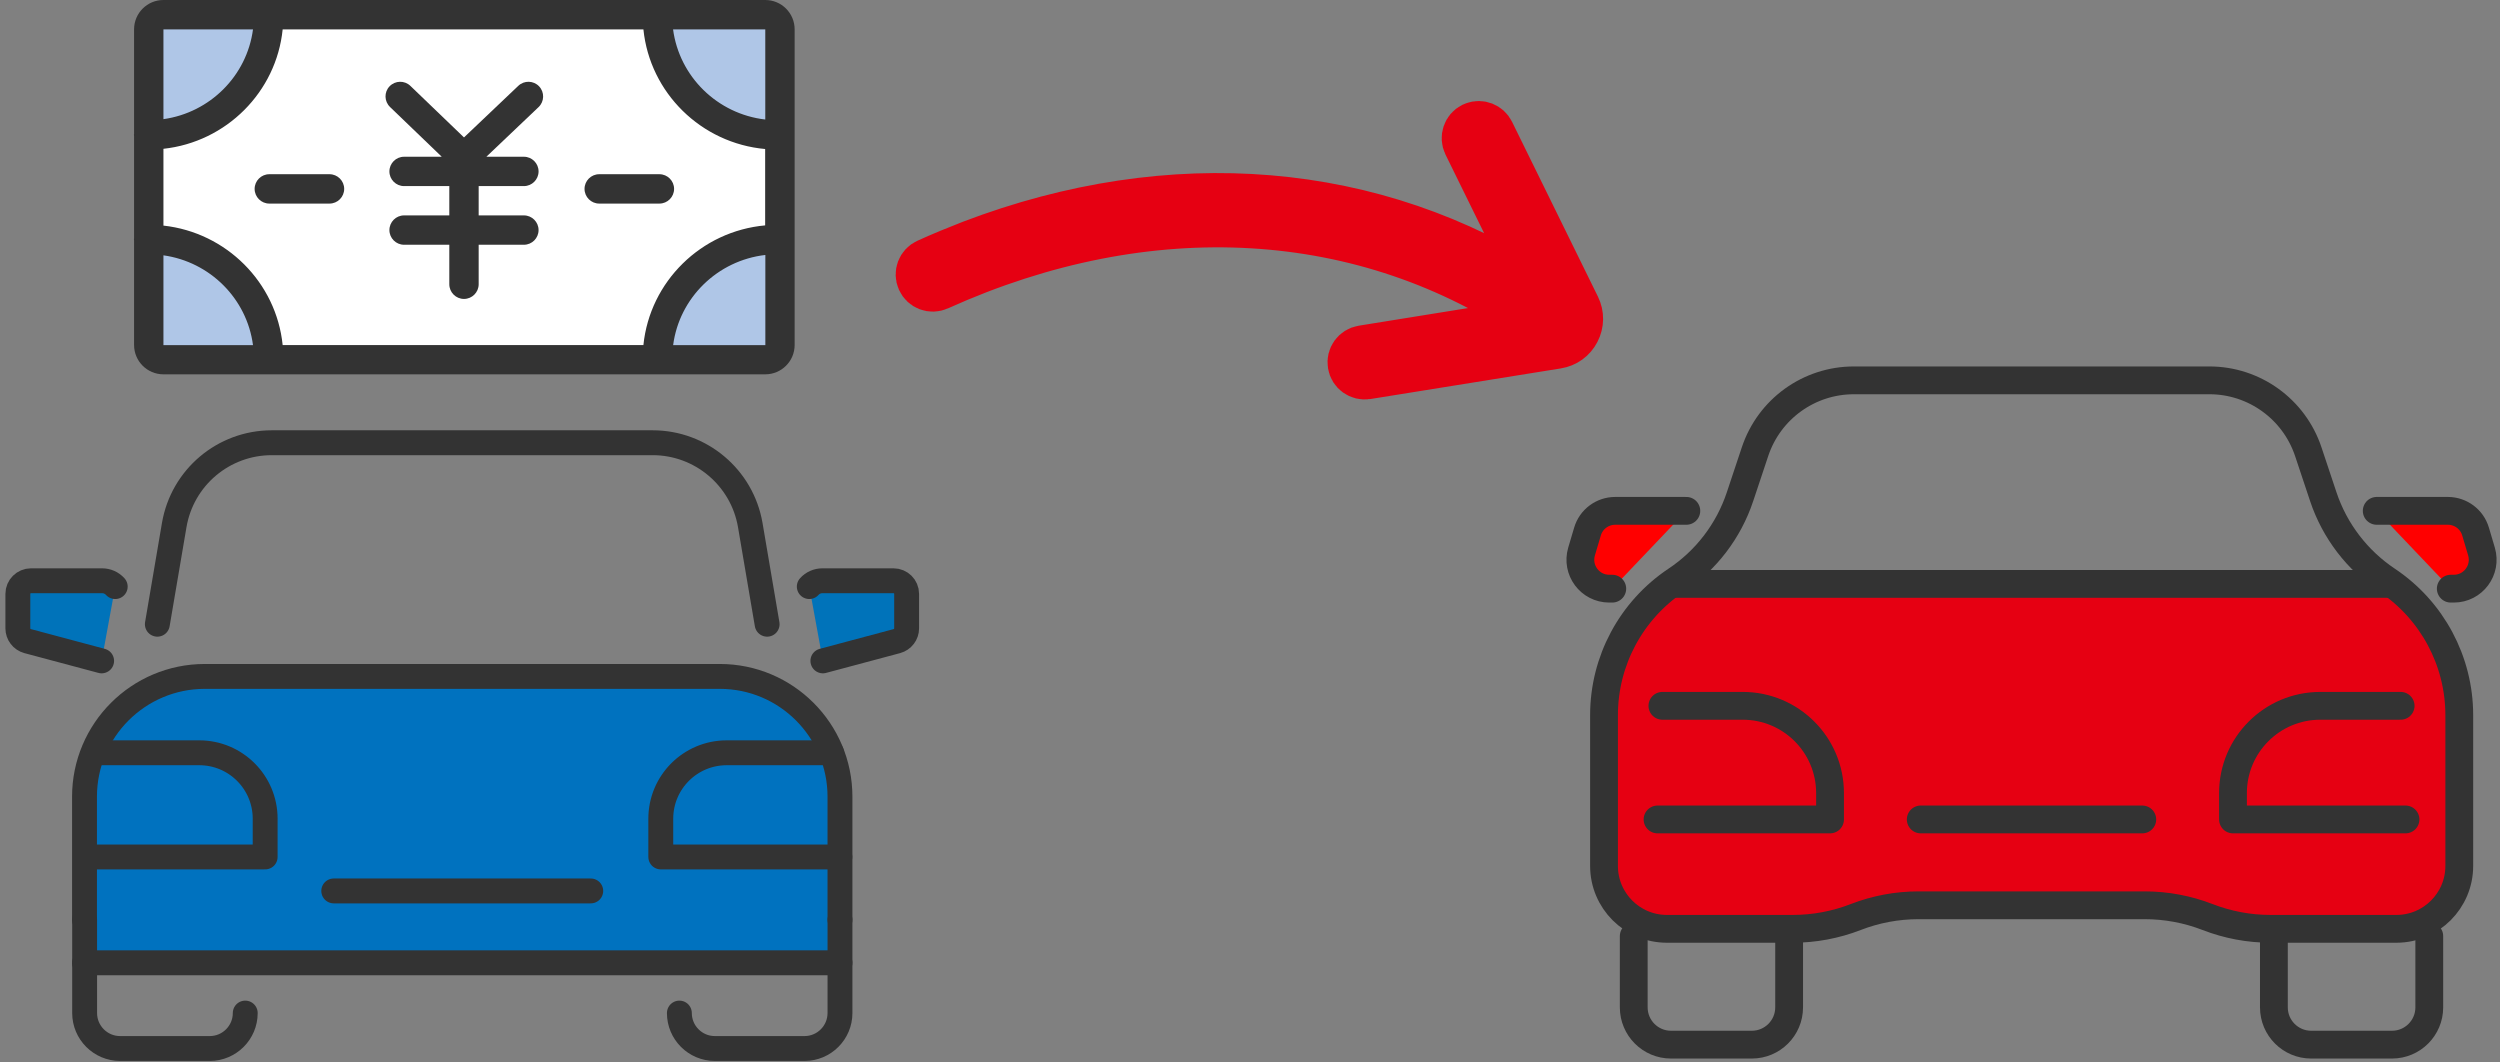 <svg viewBox="0 0 280 119" fill="none" xmlns="http://www.w3.org/2000/svg">
<rect x="0" y="0" width="280" height="119" fill="#808080" stroke="none"/>
<path d="M266.193 65.4H265.541H187.523L182.927 69.656L179.637 75.19V97.693L182.927 103.226H204.967L211.956 101.608H243.31L254.283 104.029H272.094L275.426 99.569V73.817L269.416 67.018" fill="#E60012"/>
<path d="M94.078 107.833V86.051L91.454 80.313L83.01 75.989H20.588L14.238 78.967L9.643 84.311V107.833H94.078Z" fill="#0072BF"/>
<path d="M176.527 37.062C176.092 37.906 175.317 38.463 174.379 38.612L153.073 42.039C152.271 42.161 151.509 41.617 151.387 40.815C151.251 40.013 151.809 39.252 152.611 39.129L172.081 35.988C152.951 22.881 128.653 21.44 105.077 32.086C104.329 32.426 103.459 32.086 103.132 31.352C102.792 30.604 103.132 29.734 103.867 29.407C105.512 28.66 107.171 27.98 108.816 27.341C131.25 18.788 154.011 20.692 172.448 32.698L164.304 16.123C163.95 15.389 164.25 14.505 164.97 14.152C165.011 14.138 165.052 14.111 165.093 14.098C165.8 13.826 166.602 14.138 166.942 14.832L176.555 34.398C176.976 35.254 176.963 36.219 176.527 37.062Z" fill="#E60012"/>
<path d="M176.527 37.062C176.092 37.906 175.317 38.463 174.379 38.612L153.073 42.039C152.271 42.161 151.509 41.617 151.387 40.815C151.251 40.013 151.809 39.252 152.611 39.129L172.081 35.988C152.951 22.881 128.653 21.44 105.077 32.086C104.329 32.426 103.459 32.086 103.132 31.352C102.792 30.604 103.132 29.734 103.867 29.407C105.512 28.66 107.171 27.98 108.816 27.341C131.25 18.788 154.011 20.692 172.448 32.698L164.304 16.123C163.95 15.389 164.25 14.505 164.97 14.152C165.011 14.138 165.052 14.111 165.093 14.098C165.8 13.826 166.602 14.138 166.942 14.832L176.555 34.398C176.976 35.254 176.963 36.219 176.527 37.062Z" stroke="#E60012" stroke-width="5.371" stroke-linecap="round" stroke-linejoin="round"/>
<path d="M200.382 104.845V112.826C200.382 115.137 198.506 117 196.208 117H187.153C184.841 117 182.979 115.124 182.979 112.826V104.845" stroke="#333333" stroke-width="3.114" stroke-linecap="round" stroke-linejoin="round"/>
<path d="M186.188 79.052H195.189C200.587 79.052 204.965 83.43 204.965 88.828V91.778H185.645" stroke="#333333" stroke-width="3.114" stroke-linecap="round" stroke-linejoin="round"/>
<path d="M180.575 65.93H180.235C178.073 65.93 176.523 63.85 177.135 61.77L177.801 59.526C178.209 58.153 179.473 57.215 180.901 57.215H188.869" fill="#FF0000"/>
<path d="M180.575 65.93H180.235C178.073 65.93 176.523 63.85 177.135 61.77L177.801 59.526C178.209 58.153 179.473 57.215 180.901 57.215H188.869" stroke="#333333" stroke-width="3.114" stroke-linecap="round" stroke-linejoin="round"/>
<path d="M240.21 101.391C242.617 101.391 245.01 101.84 247.253 102.71C249.497 103.58 251.876 104.029 254.296 104.029H268.396C272.285 104.029 275.439 100.874 275.439 96.986V80.098C275.439 74.034 272.407 68.364 267.363 64.992C264.004 62.749 261.489 59.459 260.211 55.638L258.525 50.58C256.934 45.821 252.474 42.599 247.457 42.599H207.632C202.615 42.599 198.156 45.807 196.565 50.58L194.879 55.638C193.601 59.472 191.085 62.763 187.727 64.992C182.682 68.364 179.65 74.021 179.65 80.098V96.986C179.65 100.874 182.805 104.029 186.693 104.029H200.793C203.2 104.029 205.593 103.58 207.836 102.71C210.08 101.84 212.459 101.391 214.88 101.391H240.237H240.21Z" stroke="#333333" stroke-width="3.114" stroke-linecap="round" stroke-linejoin="round"/>
<path d="M267.54 65.4H187.523" stroke="#333333" stroke-width="3.114" stroke-linecap="round" stroke-linejoin="round"/>
<path d="M254.676 104.845V112.826C254.676 115.137 256.552 117 258.85 117H267.905C270.217 117 272.08 115.124 272.08 112.826V104.845" stroke="#333333" stroke-width="3.114" stroke-linecap="round" stroke-linejoin="round"/>
<path d="M268.871 79.052H259.87C254.472 79.052 250.094 83.43 250.094 88.828V91.778H269.415" stroke="#333333" stroke-width="3.114" stroke-linecap="round" stroke-linejoin="round"/>
<path d="M239.937 91.778H215.123" stroke="#333333" stroke-width="3.114" stroke-linecap="round" stroke-linejoin="round"/>
<path d="M274.487 65.93H274.827C276.989 65.93 278.539 63.85 277.927 61.77L277.261 59.526C276.853 58.153 275.589 57.215 274.161 57.215H266.193" fill="#FF0000"/>
<path d="M274.487 65.93H274.827C276.989 65.93 278.539 63.85 277.927 61.77L277.261 59.526C276.853 58.153 275.589 57.215 274.161 57.215H266.193" stroke="#333333" stroke-width="3.114" stroke-linecap="round" stroke-linejoin="round"/>
<path d="M94.077 103.02V89.233C94.077 81.796 88.054 75.759 80.617 75.759H22.939C15.502 75.759 9.465 81.796 9.465 89.233V103.02" stroke="#333333" stroke-width="2.787" stroke-linecap="round" stroke-linejoin="round"/>
<path d="M9.479 103.021V113.463C9.479 115.652 11.26 117.433 13.449 117.433H23.497C25.686 117.433 27.467 115.652 27.467 113.463" stroke="#333333" stroke-width="2.787" stroke-linecap="round" stroke-linejoin="round"/>
<path d="M94.078 103.021V113.463C94.078 115.652 92.297 117.433 90.108 117.433H80.06C77.871 117.433 76.09 115.652 76.09 113.463" stroke="#333333" stroke-width="2.787" stroke-linecap="round" stroke-linejoin="round"/>
<path d="M9.465 107.833H94.077" stroke="#333333" stroke-width="2.787" stroke-linecap="round" stroke-linejoin="round"/>
<path d="M17.623 69.913L19.513 58.804C20.424 53.475 25.033 49.586 30.445 49.586H73.098C78.496 49.586 83.118 53.488 84.029 58.804L85.919 69.913" stroke="#333333" stroke-width="2.787" stroke-linecap="round" stroke-linejoin="round"/>
<path d="M93.138 84.311H81.391C77.312 84.311 74.008 87.615 74.008 91.695V95.978H94.063" stroke="#333333" stroke-width="2.787" stroke-linecap="round" stroke-linejoin="round"/>
<path d="M9.643 95.978H29.698V91.695C29.698 87.615 26.394 84.311 22.315 84.311H10.567" stroke="#333333" stroke-width="2.787" stroke-linecap="round" stroke-linejoin="round"/>
<path d="M37.379 99.784H66.163" stroke="#333333" stroke-width="2.787" stroke-linecap="round" stroke-linejoin="round"/>
<path d="M92.162 74.019L100.456 71.802C101.095 71.626 101.543 71.041 101.543 70.375V66.513C101.543 65.698 100.877 65.045 100.075 65.045H92.121C91.55 65.045 91.019 65.276 90.639 65.698" fill="#0073BA"/>
<path d="M92.162 74.019L100.456 71.802C101.095 71.626 101.543 71.041 101.543 70.375V66.513C101.543 65.698 100.877 65.045 100.075 65.045H92.121C91.55 65.045 91.019 65.276 90.639 65.698" stroke="#333333" stroke-width="2.787" stroke-linecap="round" stroke-linejoin="round"/>
<path d="M11.382 74.019L3.088 71.802C2.449 71.626 2 71.041 2 70.375V66.513C2 65.698 2.666 65.045 3.468 65.045H11.422C11.994 65.045 12.524 65.276 12.905 65.698" fill="#0073BA"/>
<path d="M11.382 74.019L3.088 71.802C2.449 71.626 2 71.041 2 70.375V66.513C2 65.698 2.666 65.045 3.468 65.045H11.422C11.994 65.045 12.524 65.276 12.905 65.698" stroke="#333333" stroke-width="2.787" stroke-linecap="round" stroke-linejoin="round"/>
<g clip-path="url(#clip0_746_4671)">
<path d="M85.711 1.045H17.162V39.336H85.711V1.045Z" fill="white"/>
<path d="M73.28 39.163C73.28 39.459 73.304 39.755 73.321 40.042H86.83V26.977C86.402 26.928 85.967 26.903 85.523 26.903C78.756 26.903 73.272 32.388 73.272 39.154L73.28 39.163Z" fill="#AFC6E7"/>
<path d="M17.976 26.698C17.68 26.698 17.384 26.722 17.096 26.739V40.248H30.161C30.21 39.82 30.235 39.385 30.235 38.941C30.235 32.174 24.751 26.689 17.984 26.689L17.976 26.698Z" fill="#AFC6E7"/>
<path d="M30.646 2.714C30.646 2.418 30.621 2.122 30.605 1.834H17.096V14.899C17.523 14.948 17.959 14.973 18.403 14.973C25.17 14.973 30.654 9.489 30.654 2.722L30.646 2.714Z" fill="#AFC6E7"/>
<path d="M86.591 15.179C86.887 15.179 87.183 15.154 87.471 15.137V1.62H74.406C74.357 2.048 74.332 2.483 74.332 2.927C74.332 9.694 79.816 15.179 86.583 15.179H86.591Z" fill="#AFC6E7"/>
<path d="M85.711 0H18.305C16.488 0 15.016 1.472 15.016 3.289V14.981C15.016 15.03 15 15.071 15 15.112C15 15.154 15.008 15.203 15.016 15.244V26.681C15.016 26.73 15 26.772 15 26.813C15 26.854 15.008 26.903 15.016 26.944V38.636C15.016 40.453 16.488 41.925 18.305 41.925H85.711C87.528 41.925 89 40.453 89 38.636V3.289C89 1.472 87.528 0 85.711 0ZM18.305 16.666C25.352 15.902 30.951 10.302 31.658 3.289H72.062C72.786 10.401 78.533 16.05 85.711 16.691V25.242C78.533 25.884 72.786 31.532 72.062 38.644H31.658C30.943 31.631 25.344 26.04 18.305 25.267V16.658V16.666ZM85.711 13.386C80.35 12.769 76.083 8.584 75.384 3.289H85.711V13.386ZM28.336 3.289C27.654 8.485 23.526 12.613 18.305 13.345V3.289H28.336ZM18.305 28.597C23.526 29.329 27.654 33.456 28.336 38.653H18.305V28.597ZM75.392 38.653C76.083 33.358 80.358 29.172 85.719 28.556V38.653H75.392Z" fill="#333333"/>
<path d="M49.475 17.555H45.257C44.353 17.555 43.613 18.295 43.613 19.199C43.613 20.104 44.353 20.843 45.257 20.843H50.322V24.124H45.257C44.353 24.124 43.613 24.864 43.613 25.769C43.613 26.673 44.353 27.413 45.257 27.413H50.322V31.837C50.322 32.741 51.062 33.481 51.967 33.481C52.871 33.481 53.611 32.741 53.611 31.837V27.413H58.676C59.58 27.413 60.32 26.673 60.32 25.769C60.32 24.864 59.58 24.124 58.676 24.124H53.611V20.843H58.676C59.58 20.843 60.32 20.104 60.32 19.199C60.32 18.295 59.58 17.555 58.676 17.555H54.474L60.32 11.996C60.978 11.371 61.003 10.327 60.378 9.669C59.753 9.012 58.709 8.987 58.051 9.612L51.967 15.392L45.964 9.62C45.307 8.987 44.271 9.012 43.638 9.661C43.004 10.311 43.029 11.355 43.687 11.988L49.475 17.555Z" fill="#333333"/>
<path d="M30.162 22.801H36.904C37.809 22.801 38.549 22.061 38.549 21.156C38.549 20.252 37.809 19.512 36.904 19.512H30.162C29.258 19.512 28.518 20.252 28.518 21.156C28.518 22.061 29.258 22.801 30.162 22.801Z" fill="#333333"/>
<path d="M67.111 22.801H73.853C74.758 22.801 75.498 22.061 75.498 21.156C75.498 20.252 74.758 19.512 73.853 19.512H67.111C66.207 19.512 65.467 20.252 65.467 21.156C65.467 22.061 66.207 22.801 67.111 22.801Z" fill="#333333"/>
</g>
<defs>
<clipPath id="clip0_746_4671">
<rect width="74" height="41.933" fill="white" transform="translate(15)"/>
</clipPath>
</defs>
</svg>
